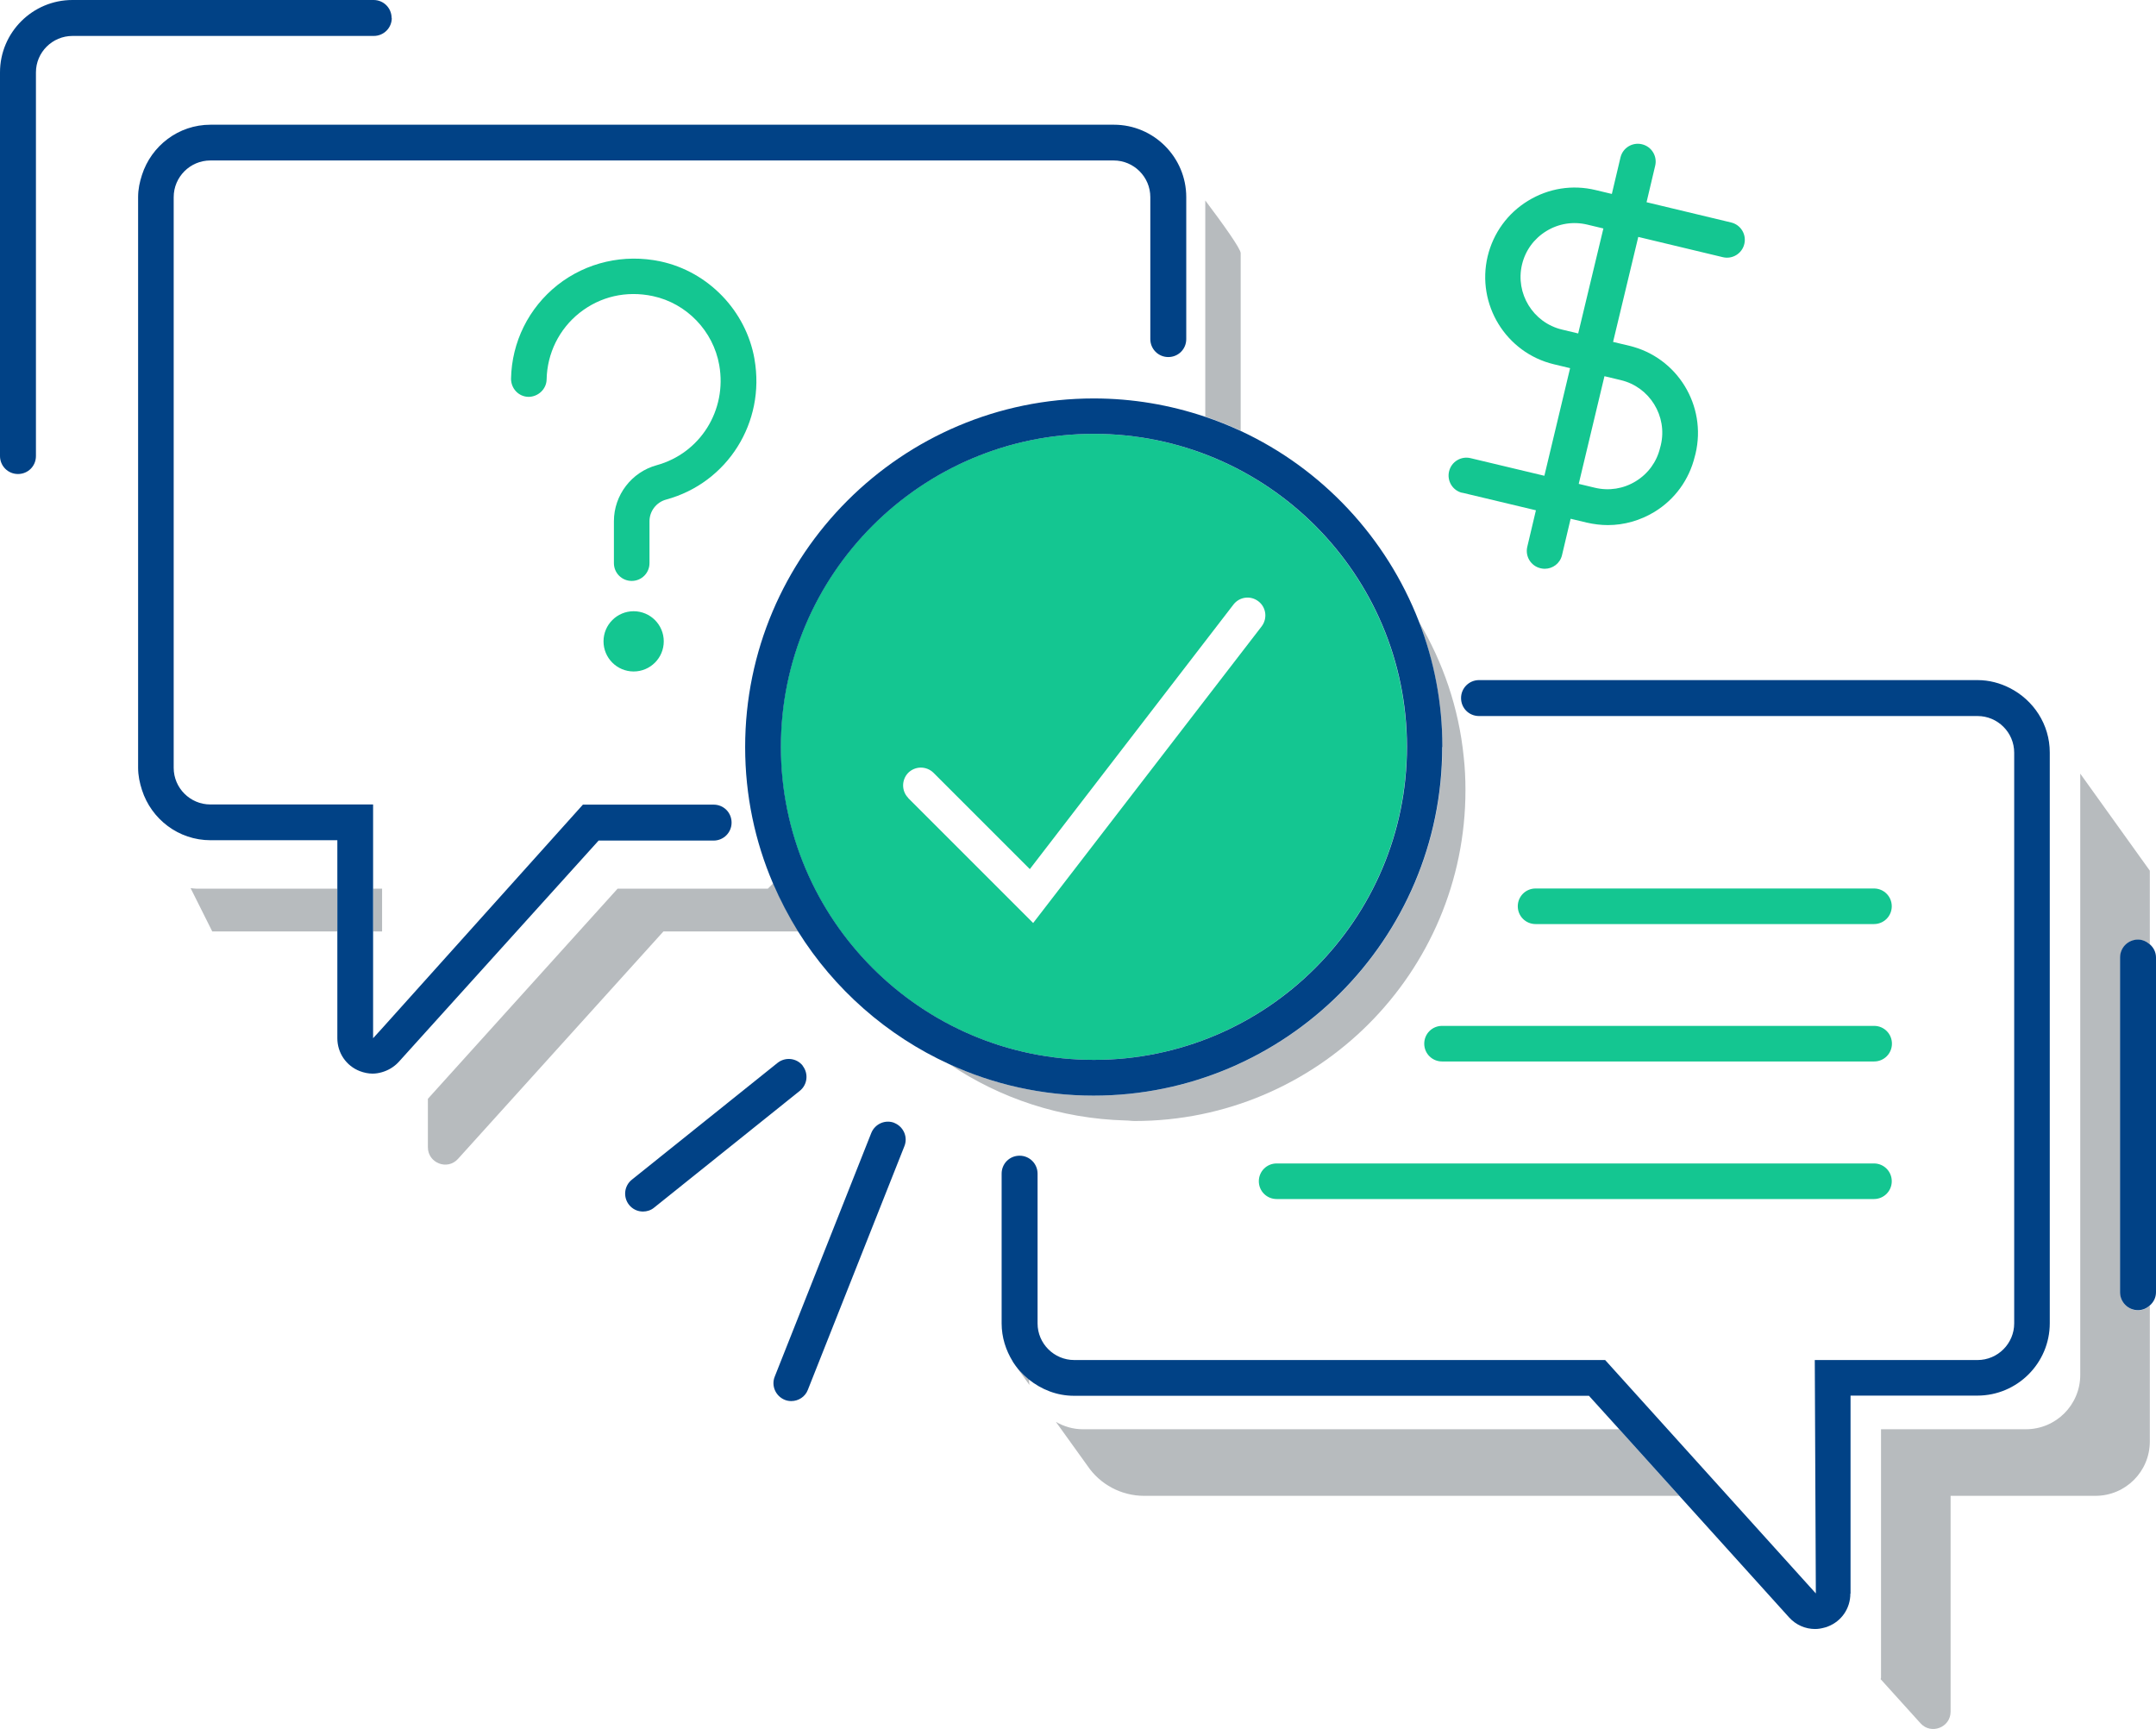 <?xml version="1.0" encoding="UTF-8"?><svg id="Layer_1" xmlns="http://www.w3.org/2000/svg" viewBox="0 0 122.39 98.16"><defs><style>.cls-1{fill:#014286;}.cls-2{fill:#b7bbbe;}.cls-3{fill:#14c691;}</style></defs><path class="cls-2" d="m61.47,81.14c-.56,0-1.08-.16-1.53-.42l1.79,2.49c.72,1.07,1.93,1.71,3.22,1.71h30.38l-3.41-3.78h-30.46.01Z"/><path class="cls-2" d="m57.5,77.29h-.02l.96,1.34c-.02-.11-.02-.22-.03-.33-.35-.29-.66-.63-.91-1.02h0Z"/><path class="cls-2" d="m120.36,73.37v-19c0-.56.45-1.02,1.02-1.02.25,0,.48.1.66.26v-4.18l-3.95-5.51v34.13c0,1.71-1.38,3.09-3.09,3.09h-8.22v14.11s-.02.05-.02.08l2.26,2.5c.6.67,1.71.24,1.71-.66v-12.25h8.22c1.71,0,3.09-1.38,3.09-3.09v-7.7c-.18.15-.4.26-.66.26-.56,0-1.02-.45-1.02-1.02h0Z"/><path class="cls-3" d="m83,27.97l4.19,1-.49,2.07c-.13.54.2,1.09.75,1.22.08.02.16.03.24.03.46,0,.87-.31.98-.77l.49-2.07.92.22c.4.09.8.14,1.19.14.93,0,1.84-.26,2.65-.75,1.16-.71,1.97-1.83,2.29-3.15l.04-.15c.65-2.73-1.03-5.48-3.76-6.13l-.92-.22,1.43-5.96,4.8,1.15c.54.13,1.09-.2,1.22-.75.13-.54-.2-1.09-.75-1.22l-4.8-1.15.49-2.07c.13-.54-.2-1.09-.75-1.22-.54-.13-1.09.2-1.22.75l-.49,2.07-.92-.22c-1.32-.32-2.68-.1-3.84.61-1.16.71-1.97,1.83-2.29,3.15-.65,2.73,1.04,5.48,3.76,6.13l.92.22-1.46,6.11-4.19-1c-.54-.13-1.09.2-1.22.75-.13.54.2,1.09.75,1.22h-.01Zm5.67-9.26c-1.64-.39-2.66-2.05-2.27-3.69.19-.8.68-1.47,1.38-1.9s1.52-.56,2.32-.37l.92.22-1.43,5.96-.92-.22Zm2.42,2.65l.92.22c1.64.39,2.66,2.05,2.27,3.69l-.04.15c-.19.8-.68,1.47-1.38,1.9s-1.52.56-2.32.37l-.92-.22,1.46-6.11h.01Z"/><path class="cls-1" d="m22.23,1.02c0-.56-.45-1.02-1.02-1.02H4.11C1.85,0,0,1.84,0,4.11v21.78c0,.56.45,1.02,1.02,1.02s1.02-.45,1.02-1.02V4.11c0-1.14.93-2.07,2.08-2.07h17.1c.56,0,1.02-.45,1.02-1.02h0Z"/><path class="cls-1" d="m122.03,53.6c-.18-.15-.4-.26-.66-.26-.56,0-1.02.45-1.02,1.02v19c0,.56.45,1.02,1.02,1.02.25,0,.48-.1.66-.26.22-.19.36-.45.36-.76v-19c0-.31-.14-.57-.36-.76h0Z"/><path class="cls-2" d="m43.58,50.45h-8.52l-10.77,11.93v2.75c0,.9,1.11,1.33,1.71.66l11.66-12.91h7.67c-.55-.87-1.03-1.78-1.43-2.74l-.31.31h0Z"/><path class="cls-2" d="m70.43,24.46v-10.09c0-.25-1-1.65-2.01-2.99v12.27c.69.23,1.36.5,2.01.8h0Z"/><path class="cls-2" d="m11.15,50.45c-.11,0-.22-.02-.33-.03l1.23,2.46h7.1v-2.43h-8Z"/><rect class="cls-2" x="21.18" y="50.45" width=".51" height="2.43"/><path class="cls-1" d="m33.99,47.72h6.52c.56,0,1.02-.45,1.02-1.02s-.45-1.02-1.02-1.02h-7.42l-11.4,12.7-.51.56v-13.27h-9.24c-1.14,0-2.08-.93-2.08-2.08V11.19c0-1.14.93-2.08,2.08-2.08h51.28c1.14,0,2.08.93,2.08,2.08v8.06c0,.56.45,1.02,1.02,1.02s1.02-.45,1.02-1.02v-8.06c0-2.26-1.84-4.11-4.11-4.11H11.95c-1.82,0-3.36,1.2-3.89,2.85-.13.4-.22.81-.22,1.26v32.4c0,.44.09.86.22,1.26.53,1.65,2.07,2.85,3.89,2.85h7.2v11.24c0,.83.5,1.57,1.28,1.87.24.09.48.14.72.14.18,0,.36-.03.53-.08.35-.1.68-.29.95-.58l11.36-12.58h0Z"/><path class="cls-1" d="m105.05,90.47v-11.24h7.2c2.26,0,4.11-1.84,4.11-4.11v-32.4c0-1.6-.93-2.98-2.27-3.66-.55-.28-1.17-.45-1.83-.45h-28.3c-.56,0-1.02.45-1.02,1.02s.45,1.02,1.02,1.02h28.3c1.14,0,2.08.93,2.08,2.08v32.4c0,1.14-.93,2.08-2.08,2.08h-9.24l.06,13.25-11.96-13.25h-30.14c-1.14,0-2.08-.93-2.08-2.08v-8.5c0-.56-.45-1.02-1.02-1.02s-1.02.45-1.02,1.02v8.5c0,.79.24,1.53.63,2.16.24.39.55.73.91,1.02.71.57,1.59.93,2.57.93h29.23l1.72,1.9,3.41,3.78,6.23,6.9c.39.43.92.66,1.48.66.18,0,.35-.03.53-.08.07-.02.13-.03.19-.06.78-.3,1.28-1.03,1.28-1.87h0Z"/><circle class="cls-3" cx="35.97" cy="36.41" r="1.71"/><path class="cls-3" d="m42.83,20.38c-.48-2.73-2.62-4.96-5.34-5.54-2.07-.44-4.2.05-5.84,1.34-1.64,1.3-2.6,3.24-2.64,5.32,0,.56.43,1.02.99,1.03.54,0,1.02-.43,1.03-.99.03-1.48.71-2.86,1.87-3.78,1.18-.93,2.65-1.27,4.16-.95,1.92.41,3.43,1.98,3.77,3.92.45,2.56-1.08,5-3.55,5.68-1.43.39-2.43,1.7-2.43,3.18v2.38c0,.56.45,1.01,1.01,1.01s1.01-.45,1.01-1.01v-2.38c0-.57.39-1.08.95-1.23,3.48-.95,5.64-4.38,5.01-7.97h0Z"/><path class="cls-2" d="m83.19,44.85c0-.64-.03-1.27-.1-1.89-.28-2.78-1.18-5.37-2.54-7.66.85,2.21,1.33,4.6,1.33,7.11,0,10.91-8.88,19.79-19.79,19.79-2.93,0-5.7-.64-8.2-1.79,2.87,1.94,6.31,3.1,10.01,3.2.17,0,.34.03.51.03,10.37,0,18.78-8.41,18.78-18.78h0Z"/><path class="cls-3" d="m79.86,42.4c0-9.8-7.97-17.77-17.77-17.77s-17.77,7.97-17.77,17.77,7.97,17.77,17.77,17.77,17.77-7.97,17.77-17.77Zm-28.3,2.9c-.39-.39-.39-1.03,0-1.43.4-.39,1.03-.39,1.43,0l5.47,5.47,11.56-15.02c.34-.44.97-.53,1.42-.18.44.34.52.97.18,1.42l-12.97,16.84-7.1-7.1h.01Z"/><path class="cls-1" d="m81.88,42.4c0-2.5-.47-4.9-1.33-7.11-1.85-4.78-5.5-8.68-10.13-10.83-.65-.3-1.32-.57-2.01-.8-1.99-.67-4.11-1.04-6.32-1.04-10.91,0-19.79,8.88-19.79,19.79,0,2.75.56,5.36,1.58,7.74.41.95.89,1.87,1.43,2.74,2.05,3.27,5.03,5.9,8.57,7.52,2.5,1.15,5.28,1.79,8.2,1.79,10.91,0,19.79-8.88,19.79-19.79h.01Zm-37.55,0c0-9.8,7.97-17.77,17.77-17.77s17.77,7.97,17.77,17.77-7.97,17.77-17.77,17.77-17.77-7.97-17.77-17.77Z"/><path class="cls-1" d="m50.78,63.75c-.52-.21-1.11.05-1.32.57l-5.48,13.83c-.21.52.05,1.11.57,1.32.12.05.25.07.37.07.4,0,.79-.24.94-.64l5.48-13.83c.21-.52-.05-1.11-.57-1.32h0Z"/><path class="cls-1" d="m45.57,60.5c-.35-.44-.99-.51-1.43-.16l-8.27,6.63c-.44.35-.51.99-.16,1.43.2.25.49.38.79.38.22,0,.45-.07.63-.22l8.27-6.63c.44-.35.51-.99.16-1.43h0Z"/><path class="cls-3" d="m87.17,52.46h19.21c.56,0,1.01-.45,1.01-1.01s-.45-1.01-1.01-1.01h-19.21c-.56,0-1.01.45-1.01,1.01s.45,1.01,1.01,1.01Z"/><path class="cls-3" d="m81.86,60.26h24.53c.56,0,1.01-.45,1.01-1.01s-.45-1.01-1.01-1.01h-24.53c-.56,0-1.01.45-1.01,1.01s.45,1.01,1.01,1.01Z"/><path class="cls-3" d="m72.47,68.07h33.91c.56,0,1.01-.45,1.01-1.01s-.45-1.01-1.01-1.01h-33.91c-.56,0-1.01.45-1.01,1.01s.45,1.01,1.01,1.01Z"/></svg>